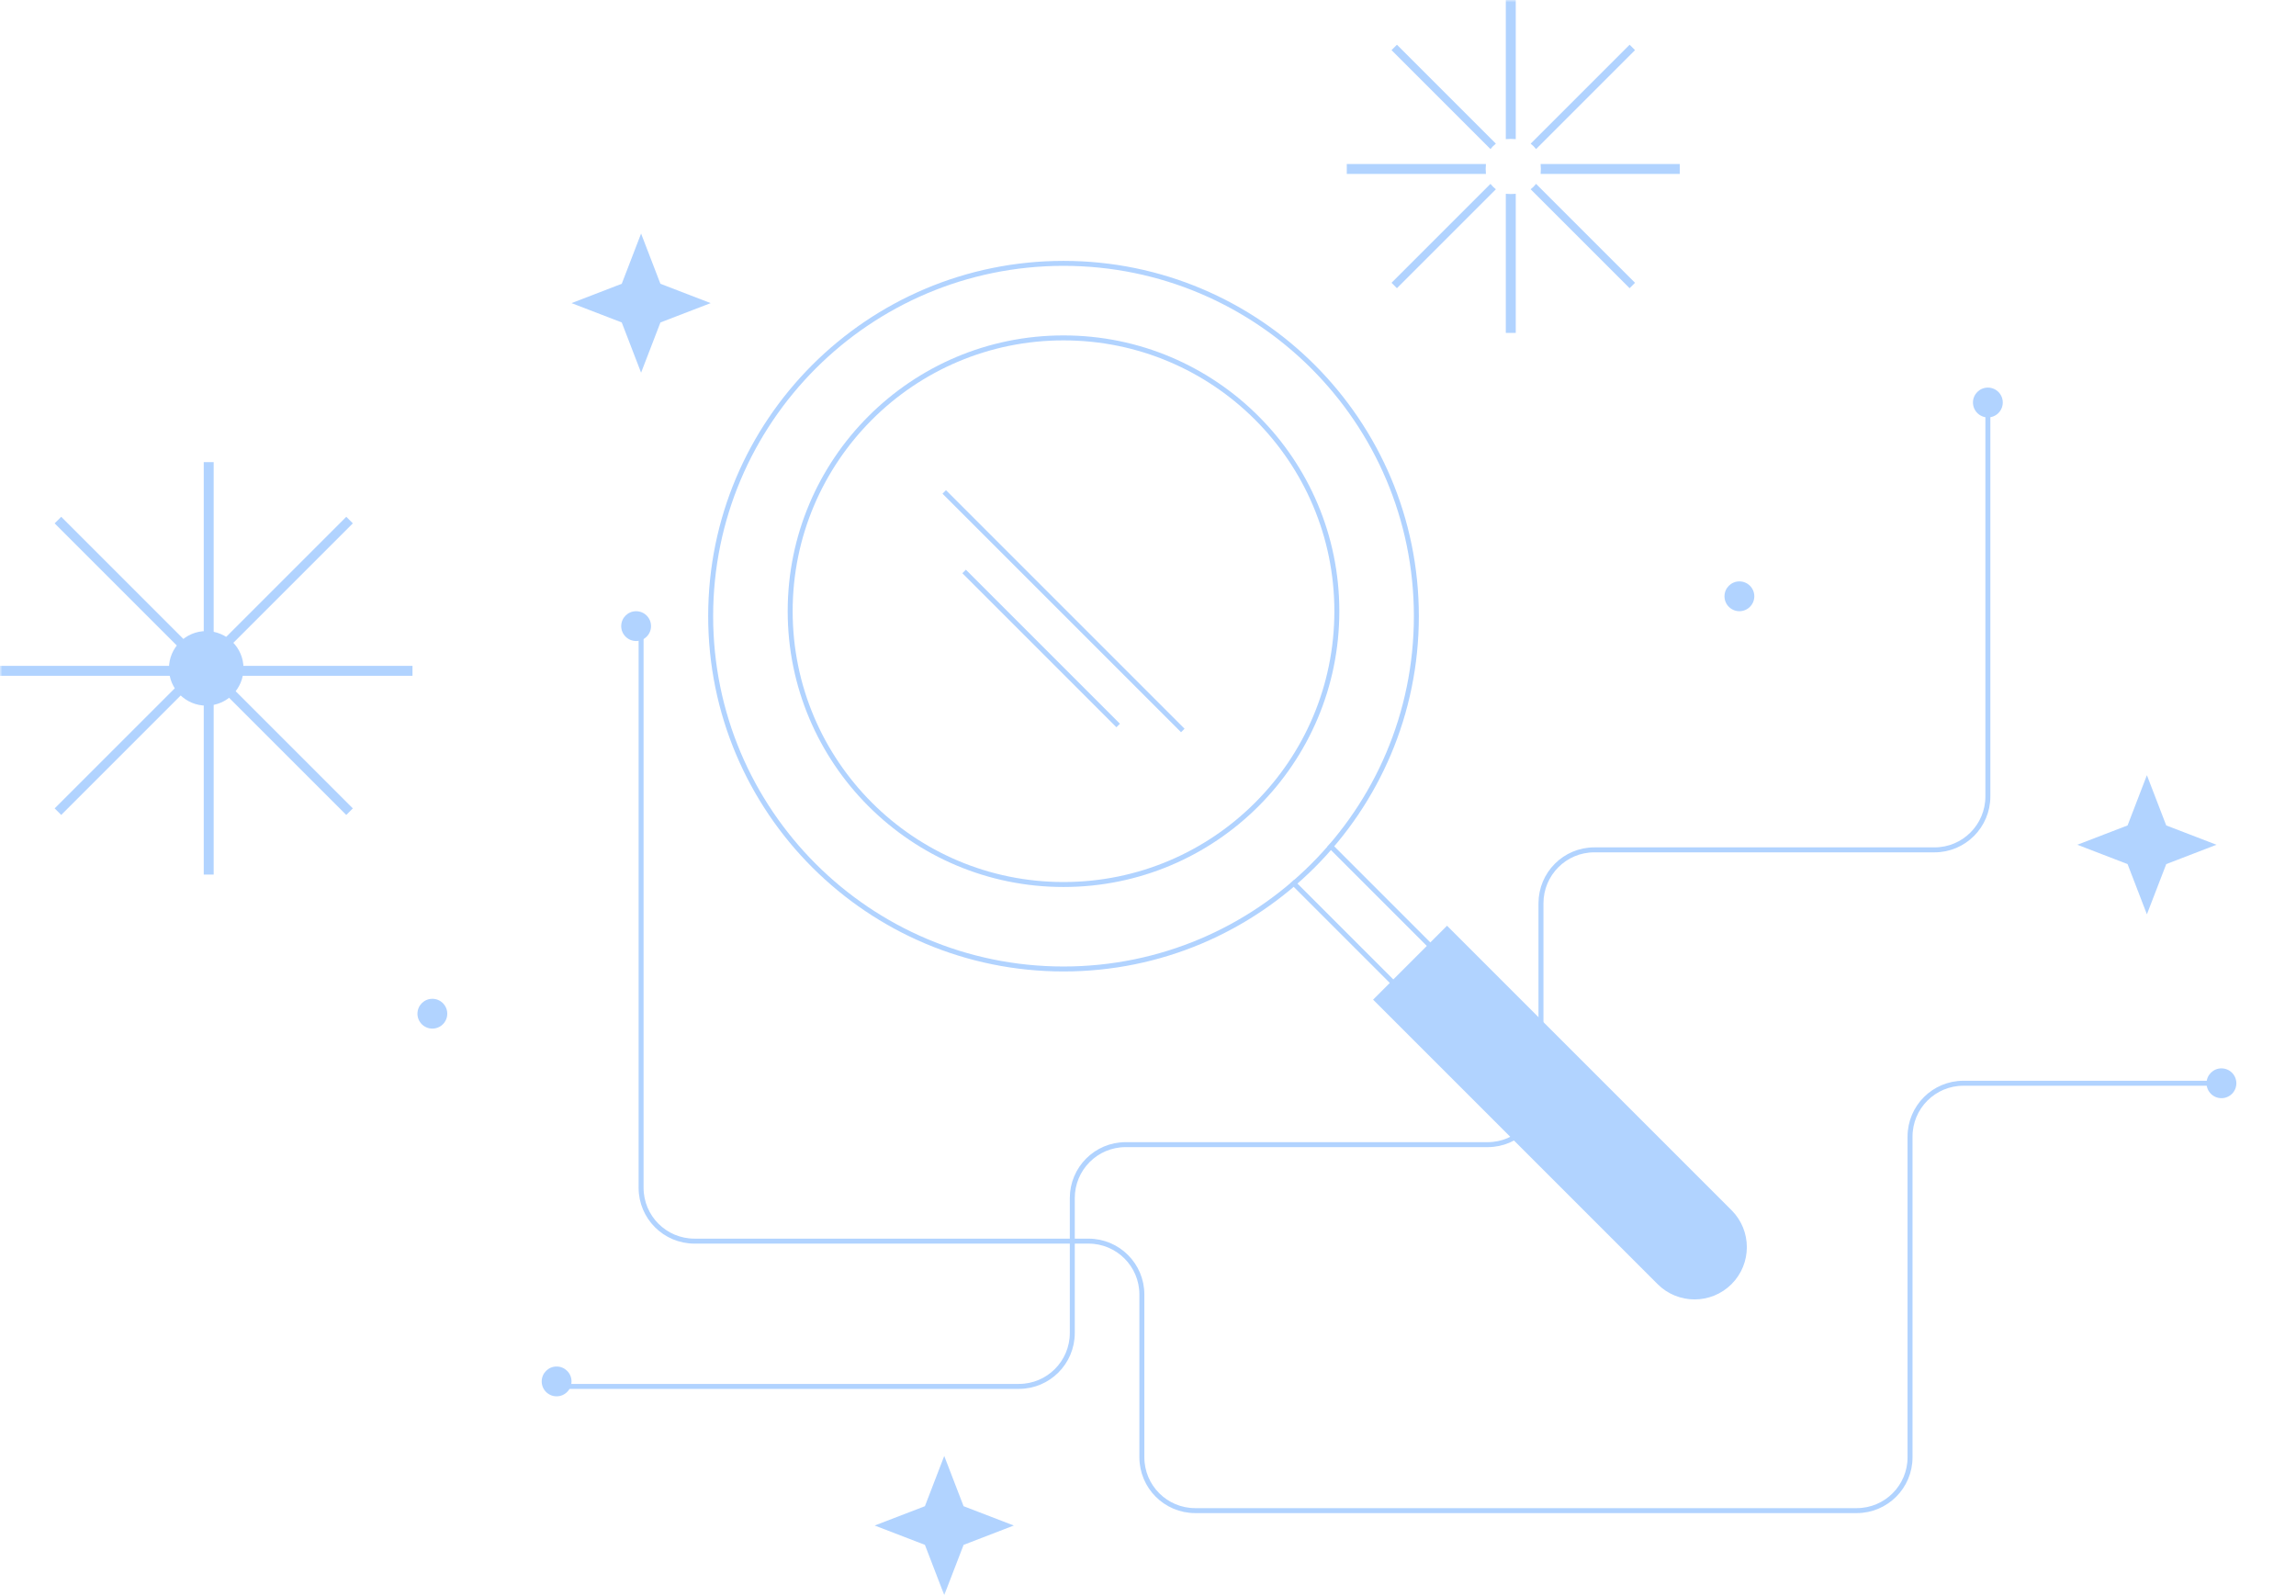 <?xml version="1.0" encoding="UTF-8"?> <svg xmlns="http://www.w3.org/2000/svg" viewBox="0 0 492 342" fill="none"><g opacity="0.5" clip-path="url(#clip0_1045_16)"><g clip-path="url(#clip1_1045_16)"><g clip-path="url(#clip2_1045_16)"><mask id="mask0_1045_16" style="mask-type:luminance" maskUnits="userSpaceOnUse" x="-1" y="0" width="493" height="342"><path d="M-0.002 0H491.998V341.844H-0.002V0Z" fill="white"></path></mask><g mask="url(#mask0_1045_16)"><path d="M425.973 87.325V170.678C425.973 177.006 420.86 182.133 414.55 182.133H341.631C335.322 182.133 330.208 187.261 330.208 193.588V233.855C330.208 240.182 325.095 245.309 318.786 245.309H241.2C234.89 245.309 229.777 250.437 229.777 256.763V285.662C229.777 291.989 224.664 297.117 218.354 297.117H119.271" stroke="#64A7FF" stroke-width="1.065" stroke-miterlimit="10"></path><path d="M137.377 134.182V254.554C137.377 260.868 142.495 265.986 148.81 265.986H233.254C239.569 265.986 244.686 271.103 244.686 277.418V312.308C244.686 318.623 249.804 323.74 256.119 323.74H397.861C404.176 323.74 409.294 318.623 409.294 312.308V243.582C409.294 237.267 414.412 232.15 420.727 232.15H476.026" stroke="#64A7FF" stroke-width="1.065" stroke-miterlimit="10"></path><path d="M136.312 137.377C134.548 137.377 133.117 135.947 133.117 134.182C133.117 132.418 134.548 130.987 136.312 130.987C138.077 130.987 139.507 132.418 139.507 134.182C139.507 135.947 138.077 137.377 136.312 137.377Z" fill="#64A7FF"></path><path d="M92.648 220.441C90.883 220.441 89.453 219.012 89.453 217.247C89.453 215.483 90.883 214.052 92.648 214.052C94.412 214.052 95.843 215.483 95.843 217.247C95.843 219.012 94.412 220.441 92.648 220.441Z" fill="#64A7FF"></path><path d="M119.273 299.247C117.509 299.247 116.078 297.816 116.078 296.051C116.078 294.287 117.509 292.857 119.273 292.857C121.038 292.857 122.468 294.287 122.468 296.051C122.468 297.816 121.038 299.247 119.273 299.247Z" fill="#64A7FF"></path><path d="M476.025 235.351C474.261 235.351 472.83 233.921 472.83 232.156C472.83 230.392 474.261 228.961 476.025 228.961C477.79 228.961 479.22 230.392 479.22 232.156C479.22 233.921 477.79 235.351 476.025 235.351Z" fill="#64A7FF"></path><path d="M372.729 130.987C370.964 130.987 369.533 129.556 369.533 127.792C369.533 126.028 370.964 124.597 372.729 124.597C374.492 124.597 375.923 126.028 375.923 127.792C375.923 129.556 374.492 130.987 372.729 130.987Z" fill="#64A7FF"></path><path d="M425.973 89.454C424.208 89.454 422.777 88.024 422.777 86.26C422.777 84.495 424.208 83.065 425.973 83.065C427.737 83.065 429.167 84.495 429.167 86.26C429.167 88.024 427.737 89.454 425.973 89.454Z" fill="#64A7FF"></path><path d="M227.895 189.558C195.547 189.558 169.324 163.335 169.324 130.987C169.324 98.639 195.547 72.415 227.895 72.415C260.243 72.415 286.467 98.639 286.467 130.987C286.467 163.335 260.243 189.558 227.895 189.558Z" stroke="#64A7FF" stroke-width="1.065" stroke-miterlimit="10"></path><path d="M227.896 207.662C186.136 207.662 152.285 173.81 152.285 132.052C152.285 90.294 186.136 56.442 227.896 56.442C269.654 56.442 303.506 90.294 303.506 132.052C303.506 173.81 269.654 207.662 227.896 207.662Z" stroke="#64A7FF" stroke-width="1.065" stroke-miterlimit="10"></path><path d="M253.455 156.545L202.338 105.428" stroke="#64A7FF" stroke-width="1.065" stroke-miterlimit="10"></path><path d="M239.611 155.481L206.598 122.468" stroke="#64A7FF" stroke-width="1.065" stroke-miterlimit="10"></path><path d="M276.883 188.971L298.769 210.857L306.701 202.921L284.819 181.039" stroke="#64A7FF" stroke-width="1.065" stroke-miterlimit="10"></path><path d="M310.079 199.143L294.986 214.235L355.576 274.825C359.739 278.988 366.502 278.99 370.668 274.825C374.832 270.66 374.834 263.898 370.668 259.732L310.079 199.143Z" fill="#64A7FF" stroke="#64A7FF" stroke-width="1.065" stroke-miterlimit="10"></path><path d="M324.804 41.532V71.351H322.674V41.532C323.022 41.566 323.379 41.584 323.738 41.584C324.099 41.584 324.456 41.566 324.804 41.532Z" fill="#64A7FF"></path><path d="M322.674 29.818V0H324.804V29.818C324.456 29.785 324.099 29.767 323.738 29.767C323.379 29.767 323.022 29.785 322.674 29.818Z" fill="#64A7FF"></path><path d="M318.414 37.273H288.596V35.143H318.414C318.38 35.491 318.362 35.847 318.362 36.208C318.362 36.568 318.38 36.924 318.414 37.273Z" fill="#64A7FF"></path><path d="M330.131 35.143H359.949V37.273H330.131C330.164 36.924 330.183 36.568 330.183 36.208C330.183 35.847 330.164 35.491 330.131 35.143Z" fill="#64A7FF"></path><path d="M327.998 30.789L349.203 9.584L350.362 10.743L329.157 31.948C328.821 31.515 328.431 31.125 327.998 30.789Z" fill="#64A7FF"></path><path d="M320.547 40.562L299.342 61.766L298.184 60.607L319.389 39.403C319.724 39.836 320.114 40.226 320.547 40.562Z" fill="#64A7FF"></path><path d="M319.389 31.948L298.184 10.743L299.342 9.584L320.547 30.789C320.114 31.125 319.724 31.515 319.389 31.948Z" fill="#64A7FF"></path><path d="M329.157 39.403L350.362 60.607L349.203 61.766L327.998 40.561C328.431 40.226 328.821 39.836 329.157 39.403Z" fill="#64A7FF"></path><path d="M460.05 166.13L455.908 176.897L445.141 181.039L455.908 185.184L460.05 195.948L464.197 185.187L474.959 181.039L464.192 176.897L460.05 166.13Z" fill="#64A7FF"></path><path d="M202.337 312.026L198.195 322.793L187.428 326.934L198.195 331.077L202.337 341.844L206.485 331.082L217.246 326.934L206.482 322.793L202.337 312.026Z" fill="#64A7FF"></path><path d="M137.376 50.052L133.231 60.816L122.467 64.961L133.231 69.103L137.376 79.87L141.521 69.106L152.285 64.961L141.518 60.816L137.376 50.052Z" fill="#64A7FF"></path><path d="M43.66 99.039H45.79V187.429H43.66V99.039Z" fill="#64A7FF"></path><path d="M0 144.831V142.701H88.39V144.831H0Z" fill="#64A7FF"></path><path d="M74.201 110.753L75.607 112.159L13.117 174.649L11.711 173.244L74.201 110.753Z" fill="#64A7FF"></path><path d="M11.711 112.16L13.117 110.753L75.607 173.243L74.201 174.649L11.711 112.16Z" fill="#64A7FF"></path><path d="M44.194 151.221C39.783 151.221 36.207 147.645 36.207 143.233C36.207 138.822 39.783 135.247 44.194 135.247C48.605 135.247 52.181 138.822 52.181 143.233C52.181 147.645 48.605 151.221 44.194 151.221Z" fill="#64A7FF"></path></g></g></g></g><defs><clipPath id="clip0_1045_16"><rect width="492" height="342" fill="white"></rect></clipPath><clipPath id="clip1_1045_16"><rect width="492" height="341.844" fill="white"></rect></clipPath><clipPath id="clip2_1045_16"><rect width="492" height="341.844" fill="white"></rect></clipPath></defs></svg> 